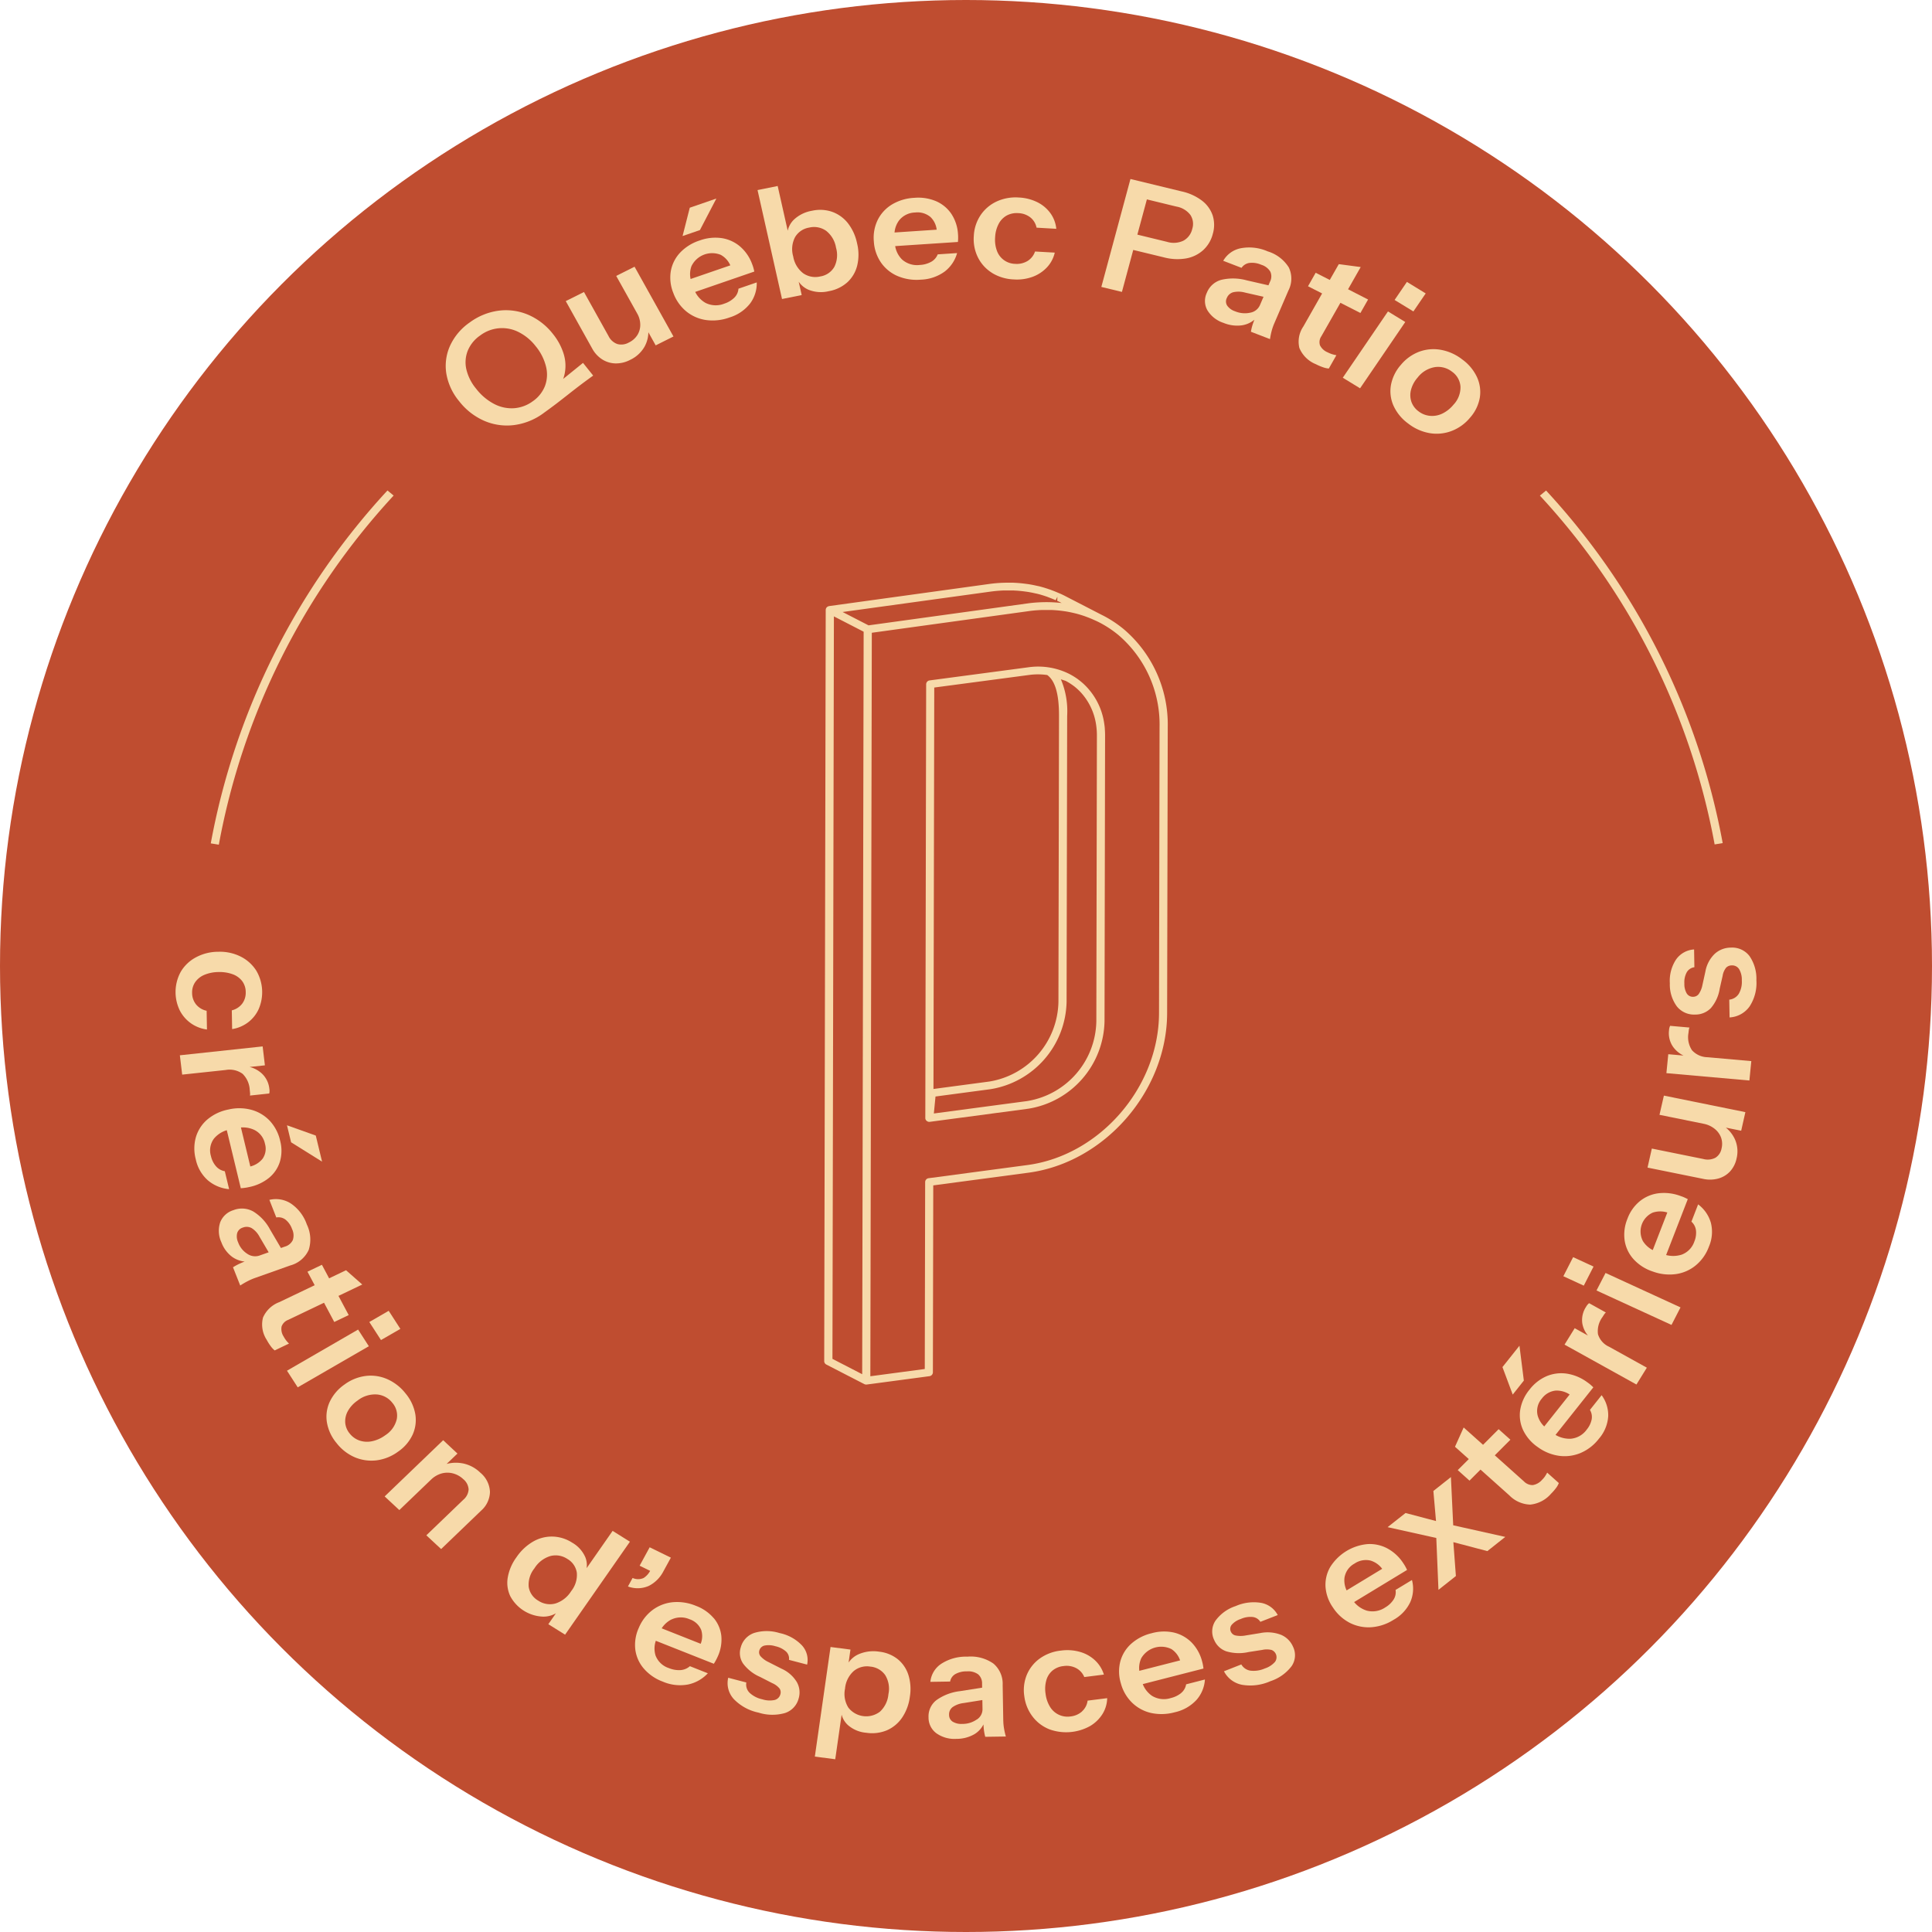<?xml version="1.0" encoding="UTF-8"?> <svg xmlns="http://www.w3.org/2000/svg" xmlns:xlink="http://www.w3.org/1999/xlink" width="257" height="257" viewBox="0 0 257 257"><defs><clipPath id="clip-path"><rect id="Rectangle_42" data-name="Rectangle 42" width="210.283" height="210.21" fill="none"></rect></clipPath></defs><g id="Group_84" data-name="Group 84" transform="translate(-1576 -471)"><circle id="Ellipse_8" data-name="Ellipse 8" cx="128.5" cy="128.5" r="128.5" transform="translate(1576 471)" fill="#bf4d30"></circle><g id="Group_70" data-name="Group 70" transform="translate(1599.357 494.811)"><g id="Group_69" data-name="Group 69" clip-path="url(#clip-path)"><path id="Path_184" data-name="Path 184" d="M295.509,184.958c-.008-.095-.016-.19-.026-.284-.013-.125-.03-.248-.048-.371-.006-.041-.013-.083-.019-.124a8.893,8.893,0,0,0-2.715-5.186l-.018-.016q-.242-.222-.5-.425c-.084-.066-.17-.133-.256-.2-.065-.047-.132-.093-.2-.138q-.135-.093-.275-.181c-.061-.039-.123-.078-.186-.115-.124-.074-.25-.144-.377-.211-.032-.017-.061-.036-.092-.052l-.015-.006a9.246,9.246,0,0,0-5.448-.885l-13.128,1.745a.525.525,0,0,0-.467.509l-.113,57.7c0,.012,0,.023,0,.035a.543.543,0,0,0,.006.055.517.517,0,0,0,.015.057.434.434,0,0,0,.018.05.419.419,0,0,0,.03.057c.008.013.015.027.024.039a.525.525,0,0,0,.057.064c.005.005.009.011.014.016l0,0,.014.015a.611.611,0,0,0,.107.06.509.509,0,0,0,.057.032.557.557,0,0,0,.193.036.575.575,0,0,0,.076-.007l13.129-1.749a12.029,12.029,0,0,0,10.1-11.609l.074-38.055c0-.2-.007-.4-.018-.592,0-.091-.013-.181-.021-.271m-10.023-7.172a8.645,8.645,0,0,1,2.369.015c1.057.771,1.569,2.543,1.564,5.421l-.076,38.058a10.952,10.952,0,0,1-9.166,10.592l-7.458.994.105-53.4Zm-.265,56.682-12.45,1.657.219-2.257,7.338-.978a12.029,12.029,0,0,0,10.1-11.61l.076-38.058a10.866,10.866,0,0,0-.835-4.85l.632.206q.313.162.608.354l.116.078c.2.134.4.275.583.43.1.082.2.169.293.256l.05.045q.151.142.295.291l.012.012a8.062,8.062,0,0,1,2.081,4.276c.009.057.018.113.026.17.014.1.026.194.037.291s.019.195.027.293c.005.07.012.141.016.212.009.177.015.354.015.534l-.075,38.055a10.951,10.951,0,0,1-9.165,10.591" transform="translate(-171.896 -111.811)" fill="#f7daaa"></path><path id="Path_185" data-name="Path 185" d="M280.713,165.463a16.649,16.649,0,0,0-5.854-13.017,15.479,15.479,0,0,0-2.763-1.821h-.005l-.038-.019-5-2.576c-.189-.1-.382-.191-.557-.271-.055-.027-.112-.05-.227-.094-.313-.137-.628-.268-1.033-.419-.1-.04-.2-.077-.3-.107-.448-.154-.9-.292-1.364-.409l-.225-.044q-.581-.135-1.181-.231l-.476-.061c-.326-.043-.653-.073-.993-.1l-.522-.03c-.338,0-.683,0-1.033,0l-.474.013c-.481.024-.968.06-1.46.124-.021,0-.044,0-.065.007l-21.463,2.964c-.013,0-.024.008-.036.011a.553.553,0,0,0-.089.026c-.017.007-.035.012-.051.02s-.016.005-.023.009a.548.548,0,0,0-.079.059c-.008.007-.017.012-.025.019a.519.519,0,0,0-.094.117c-.005.009-.008.019-.012.028a.492.492,0,0,0-.042.112c0,.006,0,.011-.006.016s0,.022,0,.032a.509.509,0,0,0-.008.058l-.2,99.936a.512.512,0,0,0,.283.452l5.042,2.6c.015.007.032.011.048.018l.044.016a.558.558,0,0,0,.168.03.612.612,0,0,0,.076-.007l8.329-1.109a.524.524,0,0,0,.467-.509l.049-24.871,12.662-1.688c10.152-1.35,18.428-10.873,18.447-21.23Zm-23.471-18.028c.021,0,.042,0,.062-.007.481-.064.955-.1,1.422-.127l.444-.007c.332,0,.658,0,.969,0l.486.027c.313.023.619.054.922.09l.448.06c.369.057.736.127,1.095.211l.209.043c.433.1.858.235,1.281.379.082.027.161.057.347.131.3.111.591.228.879.358l.232-.466-.028.549c.177.077.348.164.522.255l.068.034c-.418-.049-.841-.079-1.266-.1l-.111-.007h-.08q-.7-.023-1.4.01h-.022l-.144.009c-.189.011-.377.021-.567.037-.271.022-.543.05-.817.088h0l-21.279,2.936-2.224-1.145-1.227-.632Zm-20.938,3.31,3.956,2.037-.181,92.685-.012,6.085-3.956-2.04Zm43.248,52.773c-.019,9.861-7.874,18.929-17.513,20.212l-13.129,1.749a.524.524,0,0,0-.467.509l-.05,24.871-7.241.965.195-98.9,3.131-.433,17.856-2.462.031-.006c.247-.032.495-.058.741-.08.114-.01.227-.015.341-.023s.251-.017.376-.022l.39-.006c.312,0,.62,0,.919,0l.125,0c.137.007.274.014.417.025.31.02.616.05.916.087l.446.061q.557.085,1.093.211l.046.01c.129.03.258.061.386.094.085.022.17.044.254.069.124.035.248.073.371.111.139.044.278.087.414.134l.025.008.343.128c.3.111.591.228.966.4.194.085.385.171.574.266l.051.025.014.007h0a14.421,14.421,0,0,1,2.57,1.69,15.665,15.665,0,0,1,5.481,12.243Z" transform="translate(-148.733 -92.562)" fill="#f7daaa"></path><path id="Path_186" data-name="Path 186" d="M110.873,61.23q.987-.709,1.748-1.29c.508-.392.991-.767,1.454-1.132s.96-.754,1.5-1.166,1.166-.874,1.895-1.4l-1.352-1.688-2.642,2.135a4.809,4.809,0,0,0,.2-.694,5.311,5.311,0,0,0-.156-2.713,7.926,7.926,0,0,0-1.387-2.556,8.41,8.41,0,0,0-3.317-2.579,7.557,7.557,0,0,0-3.91-.539,8.338,8.338,0,0,0-3.86,1.567,7.652,7.652,0,0,0-2.6,3.065,6.5,6.5,0,0,0-.517,3.7,7.754,7.754,0,0,0,1.716,3.715,8.549,8.549,0,0,0,3.342,2.609,7.608,7.608,0,0,0,3.954.562,8.434,8.434,0,0,0,3.942-1.6M104.3,60.018A7.281,7.281,0,0,1,101.909,58a6.293,6.293,0,0,1-1.313-2.6,4.19,4.19,0,0,1,.191-2.472,4.548,4.548,0,0,1,1.645-2.017,4.837,4.837,0,0,1,5.1-.466,6.627,6.627,0,0,1,2.286,1.886A6.813,6.813,0,0,1,111.2,55.06a4.36,4.36,0,0,1-.143,2.566,4.452,4.452,0,0,1-1.631,2.037,4.784,4.784,0,0,1-2.493.921,5,5,0,0,1-2.633-.566" transform="translate(-61.92 -30.092)" fill="#f7daaa"></path><path id="Path_187" data-name="Path 187" d="M146.179,44.086a3.433,3.433,0,0,0,1.759.553,4.058,4.058,0,0,0,1.989-.469,4.32,4.32,0,0,0,1.9-1.728,4.078,4.078,0,0,0,.524-1.947l.973,1.746,2.365-1.182-5.175-9.282L148.072,33,150.864,38v0a3.01,3.01,0,0,1,.409,1.508,2.548,2.548,0,0,1-.391,1.37,2.72,2.72,0,0,1-1.134.985,2.016,2.016,0,0,1-1.521.2A2.076,2.076,0,0,1,147.051,41l-3.266-5.858-2.424,1.209,3.531,6.334a3.915,3.915,0,0,0,1.286,1.4" transform="translate(-89.46 -20.109)" fill="#f7daaa"></path><path id="Path_188" data-name="Path 188" d="M181.343,31.052a5.353,5.353,0,0,0,2.618,1.155,6.482,6.482,0,0,0,3.144-.338,5.487,5.487,0,0,0,2.742-1.863,4.489,4.489,0,0,0,.881-2.8l-2.433.837a1.855,1.855,0,0,1-.557,1.2,3.375,3.375,0,0,1-1.318.784,3.047,3.047,0,0,1-2.5-.094,3.428,3.428,0,0,1-1.378-1.462l7.862-2.708c-.032-.164-.071-.325-.117-.486s-.1-.328-.173-.509a5.631,5.631,0,0,0-1.621-2.355,4.91,4.91,0,0,0-2.436-1.1,6.062,6.062,0,0,0-2.93.318,6.173,6.173,0,0,0-2.611,1.635,4.816,4.816,0,0,0-1.221,2.456,5.4,5.4,0,0,0,.338,2.894,5.723,5.723,0,0,0,1.709,2.435m.7-6a3.053,3.053,0,0,1,3.894-1.514,2.908,2.908,0,0,1,1.276,1.4l-5.283,1.817a3.089,3.089,0,0,1,.113-1.7" transform="translate(-113.421 -13.45)" fill="#f7daaa"></path><path id="Path_189" data-name="Path 189" d="M188.176,7.08,184.641,8.3l-.959,3.768,2.309-.794Z" transform="translate(-116.242 -4.48)" fill="#f7daaa"></path><path id="Path_190" data-name="Path 190" d="M220.344,16.524a4.98,4.98,0,0,0,2.466-1.189,4.5,4.5,0,0,0,1.3-2.221,6.258,6.258,0,0,0-.021-2.961,6.463,6.463,0,0,0-1.224-2.68,4.684,4.684,0,0,0-2.084-1.5,4.907,4.907,0,0,0-2.666-.147A4.642,4.642,0,0,0,215.7,7a2.928,2.928,0,0,0-.834,1.484l-1.337-5.949-2.678.543,3.257,14.491,2.617-.526-.4-1.775a3.047,3.047,0,0,0,1.32,1.075,4.464,4.464,0,0,0,2.7.181m-3.425-2.382a3.554,3.554,0,0,1-1.325-2.237,3.452,3.452,0,0,1,.246-2.563,2.668,2.668,0,0,1,1.872-1.273,2.789,2.789,0,0,1,2.262.428,3.578,3.578,0,0,1,1.315,2.241,3.517,3.517,0,0,1-.225,2.559,2.616,2.616,0,0,1-1.87,1.27,2.821,2.821,0,0,1-2.275-.426" transform="translate(-133.438 -1.605)" fill="#f7daaa"></path><path id="Path_191" data-name="Path 191" d="M253.882,15.375a5.147,5.147,0,0,0,2.18,1.8,6.475,6.475,0,0,0,3.121.5,5.722,5.722,0,0,0,3.179-1.075,4.653,4.653,0,0,0,1.66-2.462l-2.581.171a1.935,1.935,0,0,1-.885,1,3.465,3.465,0,0,1-1.495.409,2.99,2.99,0,0,1-2.376-.74,3.281,3.281,0,0,1-.9-1.767l8.346-.551c.016-.164.026-.332.028-.5s0-.345-.018-.536a5.45,5.45,0,0,0-.872-2.686,4.726,4.726,0,0,0-2.02-1.691,6.066,6.066,0,0,0-2.91-.459,6.4,6.4,0,0,0-2.986.888,5.032,5.032,0,0,0-1.888,2.043,5.416,5.416,0,0,0-.518,2.87,5.535,5.535,0,0,0,.936,2.787m4.556-6.636a2.68,2.68,0,0,1,2.05.609,2.789,2.789,0,0,1,.818,1.677L255.7,11.4a3.141,3.141,0,0,1,.606-1.61,2.807,2.807,0,0,1,2.134-1.049" transform="translate(-160.063 -4.284)" fill="#f7daaa"></path><path id="Path_192" data-name="Path 192" d="M291.594,16.725a5.963,5.963,0,0,0,2.9.868,6.089,6.089,0,0,0,2.494-.345A4.953,4.953,0,0,0,298.893,16a4.25,4.25,0,0,0,1.051-1.973l-2.625-.148a2.365,2.365,0,0,1-1,1.263,2.787,2.787,0,0,1-1.658.379,2.638,2.638,0,0,1-2.415-1.745,4.242,4.242,0,0,1-.234-1.809,4.23,4.23,0,0,1,.46-1.745A2.716,2.716,0,0,1,293.538,9.1a2.805,2.805,0,0,1,1.555-.325,2.743,2.743,0,0,1,1.6.566,2.32,2.32,0,0,1,.828,1.367l2.625.151a4.241,4.241,0,0,0-.782-2.077,4.765,4.765,0,0,0-1.737-1.461,6.166,6.166,0,0,0-2.443-.623,6.023,6.023,0,0,0-2.984.533,5.223,5.223,0,0,0-2.118,1.805,5.425,5.425,0,0,0-.906,2.764,5.465,5.465,0,0,0,.549,2.867,5.1,5.1,0,0,0,1.872,2.054" transform="translate(-182.993 -4.234)" fill="#f7daaa"></path><path id="Path_193" data-name="Path 193" d="M339.643,9.436l4.065.984a6.985,6.985,0,0,0,2.992.141,4.58,4.58,0,0,0,2.248-1.1,4.385,4.385,0,0,0,1.277-2.154,4.2,4.2,0,0,0-.018-2.469,4.16,4.16,0,0,0-1.422-1.96,6.91,6.91,0,0,0-2.709-1.229L339.273,0,335.4,14.357l2.739.663ZM345.4,3.671a2.963,2.963,0,0,1,1.843,1.106,2.165,2.165,0,0,1,.249,1.866,2.377,2.377,0,0,1-1.175,1.564,3.033,3.033,0,0,1-2.183.151L340.192,7.4l1.266-4.687Z" transform="translate(-212.254)" fill="#f7daaa"></path><path id="Path_194" data-name="Path 194" d="M377.892,35.134a3.4,3.4,0,0,0,1.63-.739c-.1.259-.188.5-.254.706a6.369,6.369,0,0,0-.209.894l2.537.978a9.754,9.754,0,0,1,.223-1.092,7.189,7.189,0,0,1,.331-.962l1.893-4.4a3.448,3.448,0,0,0,.055-3.078,5.032,5.032,0,0,0-2.813-2.14,6.09,6.09,0,0,0-3.6-.409,3.453,3.453,0,0,0-2.31,1.665l2.436.938a1.517,1.517,0,0,1,1.044-.653,3.04,3.04,0,0,1,1.575.241,2.127,2.127,0,0,1,1.212.921,1.526,1.526,0,0,1-.043,1.327l-.209.487-2.906-.665a6.836,6.836,0,0,0-3.351-.067,2.873,2.873,0,0,0-1.935,1.718,2.525,2.525,0,0,0,.067,2.328,3.947,3.947,0,0,0,2.151,1.685,4.731,4.731,0,0,0,2.479.318m-2.045-3.621a1.288,1.288,0,0,1,.862-.777,3.26,3.26,0,0,1,1.564.047l2.46.558-.488,1.134h0a1.728,1.728,0,0,1-1.267.981,3.363,3.363,0,0,1-2.033-.184,2.063,2.063,0,0,1-1.042-.747,1.019,1.019,0,0,1-.057-1.012" transform="translate(-236.015 -15.676)" fill="#f7daaa"></path><path id="Path_195" data-name="Path 195" d="M411.876,42.97a3.553,3.553,0,0,1-.556-.131,3.659,3.659,0,0,1-.609-.251,1.941,1.941,0,0,1-1.021-.941,1.38,1.38,0,0,1,.184-1.193L412.41,36l2.661,1.356,1.019-1.792L413.429,34.2l1.68-2.955-2.915-.385-1.2,2.1-1.875-.956L408.1,33.8l1.877.956-2.5,4.4a3.567,3.567,0,0,0-.524,2.854,3.973,3.973,0,0,0,2.192,2.157,6.756,6.756,0,0,0,.974.415,2.808,2.808,0,0,0,.749.161Z" transform="translate(-257.462 -19.532)" fill="#f7daaa"></path><path id="Path_196" data-name="Path 196" d="M425.178,58.2l6.011-8.819-2.3-1.407-6.012,8.819Z" transform="translate(-267.614 -30.358)" fill="#f7daaa"></path><path id="Path_197" data-name="Path 197" d="M445.789,38.818l-2.5-1.531-1.638,2.4,2.5,1.527Z" transform="translate(-279.495 -23.597)" fill="#f7daaa"></path><path id="Path_198" data-name="Path 198" d="M441.508,63.767a5.605,5.605,0,0,0-1.3,2.666,4.733,4.733,0,0,0,.341,2.747,6.01,6.01,0,0,0,1.96,2.375,6.4,6.4,0,0,0,2.873,1.276,5.6,5.6,0,0,0,2.9-.295,5.926,5.926,0,0,0,2.464-1.785,5.4,5.4,0,0,0,1.281-2.639,4.742,4.742,0,0,0-.361-2.706A6.068,6.068,0,0,0,449.7,63.03a6.491,6.491,0,0,0-2.875-1.29,5.5,5.5,0,0,0-2.877.261,5.854,5.854,0,0,0-2.436,1.765m4.52.281a2.99,2.99,0,0,1,2.3.606,2.647,2.647,0,0,1,1.125,1.98,3.357,3.357,0,0,1-.929,2.409,4.413,4.413,0,0,1-1.506,1.193,3.114,3.114,0,0,1-1.636.288,2.925,2.925,0,0,1-1.5-.593,2.7,2.7,0,0,1-.954-1.259,2.794,2.794,0,0,1-.063-1.578,3.974,3.974,0,0,1,.886-1.658,3.644,3.644,0,0,1,2.28-1.387" transform="translate(-278.537 -39.02)" fill="#f7daaa"></path><path id="Path_199" data-name="Path 199" d="M2.016,289.481a4.758,4.758,0,0,0,2.157.844l-.043-2.492a2.471,2.471,0,0,1-1.406-.844,2.435,2.435,0,0,1-.525-1.534,2.391,2.391,0,0,1,.421-1.447,2.806,2.806,0,0,1,1.233-.965,5,5,0,0,1,1.886-.362,5.07,5.07,0,0,1,1.875.3,2.783,2.783,0,0,1,1.255.918,2.449,2.449,0,0,1,.46,1.447,2.418,2.418,0,0,1-.474,1.548,2.488,2.488,0,0,1-1.377.884l.043,2.492a4.727,4.727,0,0,0,2.126-.9,4.606,4.606,0,0,0,1.4-1.748,5.644,5.644,0,0,0-.315-5.132,5.237,5.237,0,0,0-2.067-1.863,6.149,6.149,0,0,0-2.977-.643,6.258,6.258,0,0,0-2.977.737,5.13,5.13,0,0,0-2.022,1.923,5.6,5.6,0,0,0-.14,5.125,4.709,4.709,0,0,0,1.463,1.708" transform="translate(0 -177.188)" fill="#f7daaa"></path><path id="Path_200" data-name="Path 200" d="M7.6,317.417a2.948,2.948,0,0,1,2.291.5,3.214,3.214,0,0,1,.955,2.151c.021.181.035.328.044.455a.857.857,0,0,1-.021.288l2.57-.275a1.549,1.549,0,0,0,.014-.623,3.219,3.219,0,0,0-.985-2.023,3.726,3.726,0,0,0-1.64-.883l2.034-.216-.3-2.519L1.55,315.454l.308,2.572,5.774-.615Z" transform="translate(-0.981 -198.887)" fill="#f7daaa"></path><path id="Path_201" data-name="Path 201" d="M10.855,345.049a2.008,2.008,0,0,1-1.187-.677,3.084,3.084,0,0,1-.656-1.333,2.623,2.623,0,0,1,.407-2.338,3.571,3.571,0,0,1,1.7-1.111l1.863,7.723c.175-.014.35-.027.524-.054a5.086,5.086,0,0,0,.556-.1,6.1,6.1,0,0,0,2.668-1.226,4.5,4.5,0,0,0,1.454-2.157,5.149,5.149,0,0,0,.03-2.787,5.728,5.728,0,0,0-1.389-2.66,5.277,5.277,0,0,0-2.424-1.447,6.261,6.261,0,0,0-3.075-.04,6.161,6.161,0,0,0-2.764,1.3,4.924,4.924,0,0,0-1.537,2.318,5.537,5.537,0,0,0-.035,2.994,5.134,5.134,0,0,0,1.613,2.807,5.042,5.042,0,0,0,2.825,1.173Zm3.914-5.5a2.623,2.623,0,0,1,1.424,1.836,2.334,2.334,0,0,1-.317,2.009,3.032,3.032,0,0,1-1.627,1.022L13,339.228a3.6,3.6,0,0,1,1.772.321" transform="translate(-4.307 -213.06)" fill="#f7daaa"></path><path id="Path_202" data-name="Path 202" d="M40.909,345.1l4.12,2.573-.837-3.47-3.83-1.367Z" transform="translate(-25.543 -216.958)" fill="#f7daaa"></path><path id="Path_203" data-name="Path 203" d="M27.614,376.372a4.58,4.58,0,0,0-.244-3.41,5.553,5.553,0,0,0-2.121-2.787,3.67,3.67,0,0,0-2.859-.482l.92,2.338a1.561,1.561,0,0,1,1.216.282,2.765,2.765,0,0,1,.88,1.259,1.94,1.94,0,0,1,.1,1.467,1.671,1.671,0,0,1-1.061.871l-.519.184-1.454-2.475a6.241,6.241,0,0,0-2.217-2.378,3.092,3.092,0,0,0-2.648-.181,2.719,2.719,0,0,0-1.76,1.621A3.586,3.586,0,0,0,16,375.32a4.245,4.245,0,0,0,1.429,1.943,3.47,3.47,0,0,0,1.675.634c-.269.1-.51.206-.715.3a7.068,7.068,0,0,0-.839.462l.961,2.425a10.793,10.793,0,0,1,1-.583,7.256,7.256,0,0,1,.97-.422l4.7-1.668a3.742,3.742,0,0,0,2.429-2.043m-9.378-1.032a1.861,1.861,0,0,1-.126-1.226,1.1,1.1,0,0,1,.747-.73,1.382,1.382,0,0,1,1.188.073,2.993,2.993,0,0,1,1.025,1.119l1.23,2.093-1.289.456a1.83,1.83,0,0,1-1.539-.244,3.023,3.023,0,0,1-1.237-1.541" transform="translate(-9.913 -233.892)" fill="#f7daaa"></path><path id="Path_204" data-name="Path 204" d="M34.532,403.461a3.247,3.247,0,0,1-.349-.536,1.827,1.827,0,0,1-.267-1.327,1.481,1.481,0,0,1,.872-.878l4.773-2.28L40.923,401l1.921-.918-1.362-2.555,3.165-1.512-2.157-1.9-2.251,1.076-.959-1.8-1.921.918.959,1.8L33.6,398.363a3.834,3.834,0,0,0-2.157,2.05,3.72,3.72,0,0,0,.494,2.961,6.574,6.574,0,0,0,.548.864,2.686,2.686,0,0,0,.517.543l1.9-.911a3.987,3.987,0,0,1-.375-.409" transform="translate(-19.815 -248.956)" fill="#f7daaa"></path><path id="Path_205" data-name="Path 205" d="M49.819,416.856l-9.461,5.473,1.428,2.211,9.461-5.467Z" transform="translate(-25.54 -263.805)" fill="#f7daaa"></path><path id="Path_206" data-name="Path 206" d="M70.188,411.556l1.552,2.4,2.579-1.487-1.552-2.405Z" transform="translate(-44.418 -259.509)" fill="#f7daaa"></path><path id="Path_207" data-name="Path 207" d="M66.131,441.378a4.732,4.732,0,0,0,.348-2.706,5.868,5.868,0,0,0-1.3-2.76A6.328,6.328,0,0,0,62.722,434a5.452,5.452,0,0,0-2.857-.409,6.029,6.029,0,0,0-2.818,1.146,5.821,5.821,0,0,0-1.948,2.284,4.719,4.719,0,0,0-.379,2.74,5.79,5.79,0,0,0,1.288,2.76,6.172,6.172,0,0,0,2.457,1.9,5.684,5.684,0,0,0,2.892.388,6.156,6.156,0,0,0,2.85-1.165,5.583,5.583,0,0,0,1.923-2.265m-2.123-2.023a3.459,3.459,0,0,1-1.521,2.117,4.5,4.5,0,0,1-1.767.8,3.14,3.14,0,0,1-1.661-.094,2.845,2.845,0,0,1-1.3-.924,2.588,2.588,0,0,1-.6-1.44,2.812,2.812,0,0,1,.345-1.548,4.129,4.129,0,0,1,1.288-1.4,3.749,3.749,0,0,1,2.567-.817,2.9,2.9,0,0,1,2.073,1.119,2.573,2.573,0,0,1,.579,2.184" transform="translate(-34.591 -274.366)" fill="#f7daaa"></path><path id="Path_208" data-name="Path 208" d="M86.083,460.018a4.843,4.843,0,0,0-2.1.081l1.44-1.38-1.9-1.776-7.783,7.477,1.951,1.816,4.21-4.042-.014.016a3.32,3.32,0,0,1,1.4-.837,2.926,2.926,0,0,1,1.521-.02,3.147,3.147,0,0,1,1.383.764,1.914,1.914,0,0,1,.716,1.367,1.952,1.952,0,0,1-.711,1.387l-4.913,4.723,1.968,1.828,5.309-5.1a3.43,3.43,0,0,0,1.187-2.506,3.506,3.506,0,0,0-1.288-2.559,4.638,4.638,0,0,0-2.371-1.24" transform="translate(-47.928 -289.173)" fill="#f7daaa"></path><path id="Path_209" data-name="Path 209" d="M134.2,489.8l-3.46,4.961a2.776,2.776,0,0,0-.167-1.444,4.112,4.112,0,0,0-1.744-1.943,5.031,5.031,0,0,0-2.619-.817,4.956,4.956,0,0,0-2.592.67,6.831,6.831,0,0,0-2.215,2.09,6.405,6.405,0,0,0-1.157,2.707,4.173,4.173,0,0,0,.345,2.472,5.155,5.155,0,0,0,4.375,2.713,3.333,3.333,0,0,0,1.688-.441l-1.007,1.446,2.23,1.393,8.625-12.367Zm-5.516,8.019a3.813,3.813,0,0,1-2.093,1.641,2.785,2.785,0,0,1-2.279-.375,2.557,2.557,0,0,1-1.275-1.836,3.438,3.438,0,0,1,.756-2.458,3.786,3.786,0,0,1,2.1-1.635,2.775,2.775,0,0,1,2.27.368,2.549,2.549,0,0,1,1.274,1.836,3.443,3.443,0,0,1-.753,2.458" transform="translate(-76.064 -309.97)" fill="#f7daaa"></path><path id="Path_210" data-name="Path 210" d="M166.686,500.861a4.45,4.45,0,0,0,1.911-1.916l1-1.829-2.82-1.38-1.336,2.452,1.4.684a2.583,2.583,0,0,1-.872.951,1.773,1.773,0,0,1-1.463-.007l-.619,1.132a3.669,3.669,0,0,0,2.8-.087" transform="translate(-103.713 -313.723)" fill="#f7daaa"></path><path id="Path_211" data-name="Path 211" d="M176.926,517.71a5.743,5.743,0,0,0-2.383-1.648,6.458,6.458,0,0,0-3.089-.475,5.371,5.371,0,0,0-2.655,1.025,5.692,5.692,0,0,0-1.826,2.345,5.452,5.452,0,0,0-.485,2.887,4.8,4.8,0,0,0,1.1,2.526,6.121,6.121,0,0,0,2.552,1.775,5.808,5.808,0,0,0,3.351.388,4.98,4.98,0,0,0,2.65-1.494l-2.387-.944a2.1,2.1,0,0,1-1.269.522,3.543,3.543,0,0,1-1.529-.268,2.824,2.824,0,0,1-1.771-1.675,3.178,3.178,0,0,1,.035-1.959l7.718,3.058c.094-.141.18-.288.26-.435s.161-.308.239-.482a5.414,5.414,0,0,0,.5-2.773,4.418,4.418,0,0,0-1-2.371m-5.624.167a2.915,2.915,0,0,1,2.4-.027,2.52,2.52,0,0,1,1.543,1.414,2.706,2.706,0,0,1-.066,1.848L170,519.058a3.376,3.376,0,0,1,1.3-1.18" transform="translate(-105.339 -326.265)" fill="#f7daaa"></path><path id="Path_212" data-name="Path 212" d="M206.928,526.368a5.7,5.7,0,0,0-3.388-.02,2.766,2.766,0,0,0-1.785,1.916,2.5,2.5,0,0,0,.294,2.137,5.559,5.559,0,0,0,2.284,1.8l1.61.824a2.554,2.554,0,0,1,.982.73.908.908,0,0,1,.094.764,1.05,1.05,0,0,1-.77.75,3.182,3.182,0,0,1-1.629-.094,3.527,3.527,0,0,1-1.688-.864,1.541,1.541,0,0,1-.437-1.373l-2.41-.63a3.134,3.134,0,0,0,.734,2.827,6.354,6.354,0,0,0,3.287,1.809,6.128,6.128,0,0,0,3.521.06,2.757,2.757,0,0,0,1.826-1.936,2.788,2.788,0,0,0-.237-2.177,4.519,4.519,0,0,0-2.04-1.789l-1.729-.878a3.292,3.292,0,0,1-1.06-.777.812.812,0,0,1-.164-.757.929.929,0,0,1,.69-.663,2.894,2.894,0,0,1,1.44.087,3.109,3.109,0,0,1,1.428.71,1.284,1.284,0,0,1,.389,1.105l2.411.63a2.873,2.873,0,0,0-.69-2.559,5.7,5.7,0,0,0-2.963-1.635" transform="translate(-126.573 -332.94)" fill="#f7daaa"></path><path id="Path_213" data-name="Path 213" d="M242.618,533.477a4.8,4.8,0,0,0-2.457-.991,4.95,4.95,0,0,0-2.725.335,3.143,3.143,0,0,0-1.344,1.107l.247-1.723-2.65-.341L231.6,546.441l2.714.355.85-5.928a2.858,2.858,0,0,0,.824,1.372,4.23,4.23,0,0,0,2.452,1.032,5.146,5.146,0,0,0,2.746-.328,4.759,4.759,0,0,0,2.017-1.675,6.4,6.4,0,0,0,1.037-2.794,6.3,6.3,0,0,0-.2-2.914,4.442,4.442,0,0,0-1.422-2.084m-1.228,4.649a3.6,3.6,0,0,1-1.125,2.338,3.016,3.016,0,0,1-4.2-.529,3.422,3.422,0,0,1-.449-2.526,3.543,3.543,0,0,1,1.148-2.338,2.753,2.753,0,0,1,2.213-.6,2.7,2.7,0,0,1,1.978,1.125,3.449,3.449,0,0,1,.437,2.526" transform="translate(-146.565 -336.586)" fill="#f7daaa"></path><path id="Path_214" data-name="Path 214" d="M282.734,543.891l-.081-4.75a3.523,3.523,0,0,0-1.223-2.854,5.256,5.256,0,0,0-3.473-.924,6.017,6.017,0,0,0-3.485.958,3.256,3.256,0,0,0-1.437,2.392l2.629-.04a1.427,1.427,0,0,1,.69-.991,2.993,2.993,0,0,1,1.548-.362,2.229,2.229,0,0,1,1.5.4,1.574,1.574,0,0,1,.511,1.24l.009.527-2.949.464a6.737,6.737,0,0,0-3.11,1.179,2.715,2.715,0,0,0-1.07,2.3,2.584,2.584,0,0,0,1.026,2.11,4.144,4.144,0,0,0,2.677.757,4.721,4.721,0,0,0,2.413-.63,3.194,3.194,0,0,0,1.191-1.29c.013.279.032.529.059.747a6.556,6.556,0,0,0,.179.9l2.739-.04a9.837,9.837,0,0,1-.246-1.092,6.8,6.8,0,0,1-.094-1m-3.526-.174a3.278,3.278,0,0,1-1.946.59,2.193,2.193,0,0,1-1.266-.3,1.048,1.048,0,0,1-.473-.9,1.211,1.211,0,0,1,.473-1.038,3.2,3.2,0,0,1,1.458-.536l2.494-.4.021,1.233a1.615,1.615,0,0,1-.76,1.36" transform="translate(-172.633 -338.8)" fill="#f7daaa"></path><path id="Path_215" data-name="Path 215" d="M315.091,541.171a2.737,2.737,0,0,1-1.55.677,2.717,2.717,0,0,1-2.722-1.28,4.32,4.32,0,0,1-.593-1.735,4.206,4.206,0,0,1,.1-1.8,2.576,2.576,0,0,1,.819-1.286,2.707,2.707,0,0,1,1.461-.6,2.748,2.748,0,0,1,1.682.268,2.358,2.358,0,0,1,1.088,1.193l2.608-.329a4.335,4.335,0,0,0-1.185-1.9,4.845,4.845,0,0,0-2-1.119,6.153,6.153,0,0,0-2.523-.174,5.87,5.87,0,0,0-2.824,1.058,5.09,5.09,0,0,0-1.718,2.157,5.348,5.348,0,0,0-.334,2.874,5.582,5.582,0,0,0,1.115,2.713,5.226,5.226,0,0,0,2.25,1.682,6.546,6.546,0,0,0,5.4-.456,4.843,4.843,0,0,0,1.622-1.574,4.16,4.16,0,0,0,.635-2.124l-2.608.328a2.276,2.276,0,0,1-.724,1.414" transform="translate(-194.498 -337.332)" fill="#f7daaa"></path><path id="Path_216" data-name="Path 216" d="M350.085,534.438a3.447,3.447,0,0,1-1.383.67,3.028,3.028,0,0,1-2.482-.288,3.378,3.378,0,0,1-1.244-1.569l8.076-2.069c-.018-.167-.043-.328-.075-.5s-.072-.335-.125-.523a5.564,5.564,0,0,0-1.407-2.472,4.9,4.9,0,0,0-2.328-1.293,6.074,6.074,0,0,0-2.949.087,6.218,6.218,0,0,0-2.747,1.42,4.84,4.84,0,0,0-1.433,2.345,5.38,5.38,0,0,0,.078,2.914,5.6,5.6,0,0,0,1.486,2.559,5.3,5.3,0,0,0,2.507,1.367A6.611,6.611,0,0,0,349.22,537a5.554,5.554,0,0,0,2.9-1.642,4.518,4.518,0,0,0,1.125-2.72l-2.5.643a1.878,1.878,0,0,1-.662,1.152m-5.3-4.636a3.072,3.072,0,0,1,4.014-1.2,2.9,2.9,0,0,1,1.146,1.5l-5.425,1.388a3.09,3.09,0,0,1,.266-1.689" transform="translate(-216.32 -333.038)" fill="#f7daaa"></path><path id="Path_217" data-name="Path 217" d="M384.723,519.955a4.929,4.929,0,0,0-2.771-.228l-1.933.315a3.523,3.523,0,0,1-1.341,0,.879.879,0,0,1-.621-.5.858.858,0,0,1,.115-.925,2.686,2.686,0,0,1,1.193-.764,3.094,3.094,0,0,1,1.591-.268,1.388,1.388,0,0,1,1.023.643l2.31-.9a3.135,3.135,0,0,0-2.2-1.621,5.992,5.992,0,0,0-3.4.428A5.385,5.385,0,0,0,376,518.086a2.578,2.578,0,0,0-.168,2.552,2.716,2.716,0,0,0,1.615,1.514,5.865,5.865,0,0,0,2.97.094l1.806-.281a2.7,2.7,0,0,1,1.251.007,1.037,1.037,0,0,1,.446,1.588,3.055,3.055,0,0,1-1.348.871,3.672,3.672,0,0,1-1.893.294,1.67,1.67,0,0,1-1.233-.83l-2.31.911a3.435,3.435,0,0,0,2.413,1.8,6.57,6.57,0,0,0,3.765-.482,5.784,5.784,0,0,0,2.82-2,2.57,2.57,0,0,0,.186-2.592,3.009,3.009,0,0,0-1.6-1.581" transform="translate(-237.678 -326.299)" fill="#f7daaa"></path><path id="Path_218" data-name="Path 218" d="M425.922,500.666a1.818,1.818,0,0,1-.267,1.286,3.268,3.268,0,0,1-1.1,1.038,3.021,3.021,0,0,1-2.459.429,3.526,3.526,0,0,1-1.686-1.14l7.043-4.273c-.069-.154-.145-.3-.226-.449s-.177-.3-.287-.462a5.837,5.837,0,0,0-2.128-1.963,4.978,4.978,0,0,0-2.631-.563,6.559,6.559,0,0,0-4.953,3.055,4.689,4.689,0,0,0-.621,2.646,5.448,5.448,0,0,0,1,2.753,5.931,5.931,0,0,0,2.231,2.023,5.523,5.523,0,0,0,2.823.583,6.349,6.349,0,0,0,2.988-.985,5.28,5.28,0,0,0,2.243-2.385,4.439,4.439,0,0,0,.211-2.914Zm-6.794-1.621a2.608,2.608,0,0,1,1.341-1.889,2.691,2.691,0,0,1,2.107-.4,2.991,2.991,0,0,1,1.568,1.1l-4.733,2.871a3.1,3.1,0,0,1-.283-1.685" transform="translate(-263.638 -312.979)" fill="#f7daaa"></path><path id="Path_219" data-name="Path 219" d="M447.545,470.3l-2.333,1.849.35,4-4.053-1.07-2.385,1.882L445.6,478.4l.288,6.9,2.319-1.836-.337-4.507,4.521,1.191,2.385-1.889-6.926-1.546Z" transform="translate(-277.897 -297.626)" fill="#f7daaa"></path><path id="Path_220" data-name="Path 220" d="M475.522,458.813a3.518,3.518,0,0,1-.416.489,2.059,2.059,0,0,1-1.224.69,1.59,1.59,0,0,1-1.167-.482l-3.885-3.476,2.073-2.078-1.564-1.4-2.073,2.078-2.578-2.306-1.154,2.566,1.835,1.64L463.9,458l1.564,1.4,1.465-1.469,3.837,3.431a4.048,4.048,0,0,0,2.774,1.226,4.2,4.2,0,0,0,2.771-1.447,6.8,6.8,0,0,0,.677-.777,2.592,2.592,0,0,0,.358-.643l-1.549-1.387a4.272,4.272,0,0,1-.279.475" transform="translate(-293.344 -286.253)" fill="#f7daaa"></path><path id="Path_221" data-name="Path 221" d="M496.355,437.557a1.815,1.815,0,0,1,.224,1.292,3.1,3.1,0,0,1-.655,1.334,2.928,2.928,0,0,1-2.147,1.213,3.7,3.7,0,0,1-2-.512l5.029-6.328c-.12-.12-.248-.235-.377-.348s-.276-.221-.439-.335a6.14,6.14,0,0,0-2.716-1.139,5.055,5.055,0,0,0-2.675.335,5.73,5.73,0,0,0-2.272,1.782,5.671,5.671,0,0,0-1.249,2.72,4.685,4.685,0,0,0,.393,2.686,5.751,5.751,0,0,0,1.951,2.251,6.24,6.24,0,0,0,2.834,1.159,5.511,5.511,0,0,0,2.863-.382,6.089,6.089,0,0,0,2.44-1.909,5.041,5.041,0,0,0,1.226-2.975,4.481,4.481,0,0,0-.876-2.8Zm-6.963.716a2.5,2.5,0,0,1,.562-2.217,2.62,2.62,0,0,1,1.828-1.065,3.118,3.118,0,0,1,1.874.517l-3.378,4.251a3.209,3.209,0,0,1-.886-1.485" transform="translate(-308.214 -273.82)" fill="#f7daaa"></path><path id="Path_222" data-name="Path 222" d="M483.577,427.349l-.584-4.636-2.261,2.841,1.367,3.658Z" transform="translate(-304.228 -267.511)" fill="#f7daaa"></path><path id="Path_223" data-name="Path 223" d="M507.673,411.408a3.142,3.142,0,0,1,.6-2.264c.1-.154.179-.288.252-.389a1.056,1.056,0,0,1,.2-.221l-2.231-1.239a1.677,1.677,0,0,0-.405.489,3.174,3.174,0,0,0-.5,2.184,3.438,3.438,0,0,0,.752,1.633l-1.762-.977-1.352,2.184,9.564,5.306,1.385-2.238-5.016-2.783a2.684,2.684,0,0,1-1.489-1.685" transform="translate(-318.465 -257.754)" fill="#f7daaa"></path><path id="Path_224" data-name="Path 224" d="M505.5,394.41l1.3-2.539-2.717-1.253-1.3,2.539Z" transform="translate(-318.179 -247.2)" fill="#f7daaa"></path><path id="Path_225" data-name="Path 225" d="M514.808,398.678l9.975,4.582,1.2-2.331-9.973-4.582Z" transform="translate(-325.793 -250.826)" fill="#f7daaa"></path><path id="Path_226" data-name="Path 226" d="M534.676,368.869l-.891,2.3a1.873,1.873,0,0,1,.608,1.179,3.025,3.025,0,0,1-.218,1.46,2.821,2.821,0,0,1-1.686,1.749,3.746,3.746,0,0,1-2.07.053l2.882-7.436c-.152-.08-.308-.154-.467-.228s-.333-.134-.523-.2a6.267,6.267,0,0,0-2.946-.348,4.919,4.919,0,0,0-2.457,1.059,5.423,5.423,0,0,0-1.633,2.324,5.539,5.539,0,0,0-.365,2.941,4.788,4.788,0,0,0,1.2,2.465,5.975,5.975,0,0,0,2.555,1.621,6.388,6.388,0,0,0,3.068.335,5.32,5.32,0,0,0,2.621-1.153,5.8,5.8,0,0,0,1.755-2.492,4.937,4.937,0,0,0,.262-3.182,4.663,4.663,0,0,0-1.693-2.445m-7.338,4.9a2.76,2.76,0,0,1,1.286-3.8,3.176,3.176,0,0,1,1.953-.021l-1.937,5a3.337,3.337,0,0,1-1.3-1.178" transform="translate(-332.144 -232.472)" fill="#f7daaa"></path><path id="Path_227" data-name="Path 227" d="M534.883,334.643l5.847,1.186a3.353,3.353,0,0,1,1.481.669,2.689,2.689,0,0,1,.858,1.159,2.525,2.525,0,0,1,.07,1.461,1.826,1.826,0,0,1-.812,1.233,2.226,2.226,0,0,1-1.617.167l-6.845-1.387-.573,2.532,7.4,1.5a4.206,4.206,0,0,0,1.964-.033,3.344,3.344,0,0,0,1.577-.918,3.636,3.636,0,0,0,.9-1.748,3.947,3.947,0,0,0-.182-2.485,4.258,4.258,0,0,0-1.239-1.632l2.038.412.559-2.472-10.84-2.2Z" transform="translate(-337.49 -210.157)" fill="#f7daaa"></path><path id="Path_228" data-name="Path 228" d="M543.541,310.062a3.139,3.139,0,0,1-.472-2.291c.018-.181.037-.328.057-.449a.93.93,0,0,1,.081-.281l-2.576-.228a1.544,1.544,0,0,0-.147.6,3.172,3.172,0,0,0,.527,2.177,3.651,3.651,0,0,0,1.4,1.176l-2.026-.178-.249,2.519,11.039.978.255-2.579-5.81-.516a2.862,2.862,0,0,1-2.082-.931" transform="translate(-341.823 -194.165)" fill="#f7daaa"></path><path id="Path_229" data-name="Path 229" d="M546.095,281.657l-.4,1.816a3.093,3.093,0,0,1-.49,1.179.922.922,0,0,1-.722.362.955.955,0,0,1-.867-.442,2.451,2.451,0,0,1-.317-1.333,2.754,2.754,0,0,1,.322-1.494,1.391,1.391,0,0,1,1.01-.663l-.039-2.365a3.174,3.174,0,0,0-2.4,1.34,5.13,5.13,0,0,0-.826,3.155,4.9,4.9,0,0,0,.934,3.082,2.927,2.927,0,0,0,2.442,1.085,2.852,2.852,0,0,0,2.084-.864A5.175,5.175,0,0,0,548,283.928l.386-1.688a2.312,2.312,0,0,1,.469-1.1,1.037,1.037,0,0,1,.745-.3,1.09,1.09,0,0,1,.977.489,2.756,2.756,0,0,1,.363,1.507,3.171,3.171,0,0,1-.4,1.776,1.714,1.714,0,0,1-1.27.784l.041,2.365a3.5,3.5,0,0,0,2.661-1.46,5.689,5.689,0,0,0,.907-3.5,5.3,5.3,0,0,0-.925-3.216,2.9,2.9,0,0,0-2.477-1.112,3.182,3.182,0,0,0-2.137.824,4.3,4.3,0,0,0-1.244,2.358" transform="translate(-342.596 -176.23)" fill="#f7daaa"></path><path id="Path_230" data-name="Path 230" d="M518.615,159.759a94.213,94.213,0,0,0-23.494-46.9l-.821.677a93.192,93.192,0,0,1,23.243,46.4Z" transform="translate(-312.815 -71.419)" fill="#f7daaa"></path><path id="Path_231" data-name="Path 231" d="M37.074,113.522l-.821-.677A94.215,94.215,0,0,0,12.747,159.79l1.072.174a93.2,93.2,0,0,1,23.255-46.443" transform="translate(-8.067 -71.413)" fill="#f7daaa"></path></g></g></g></svg> 